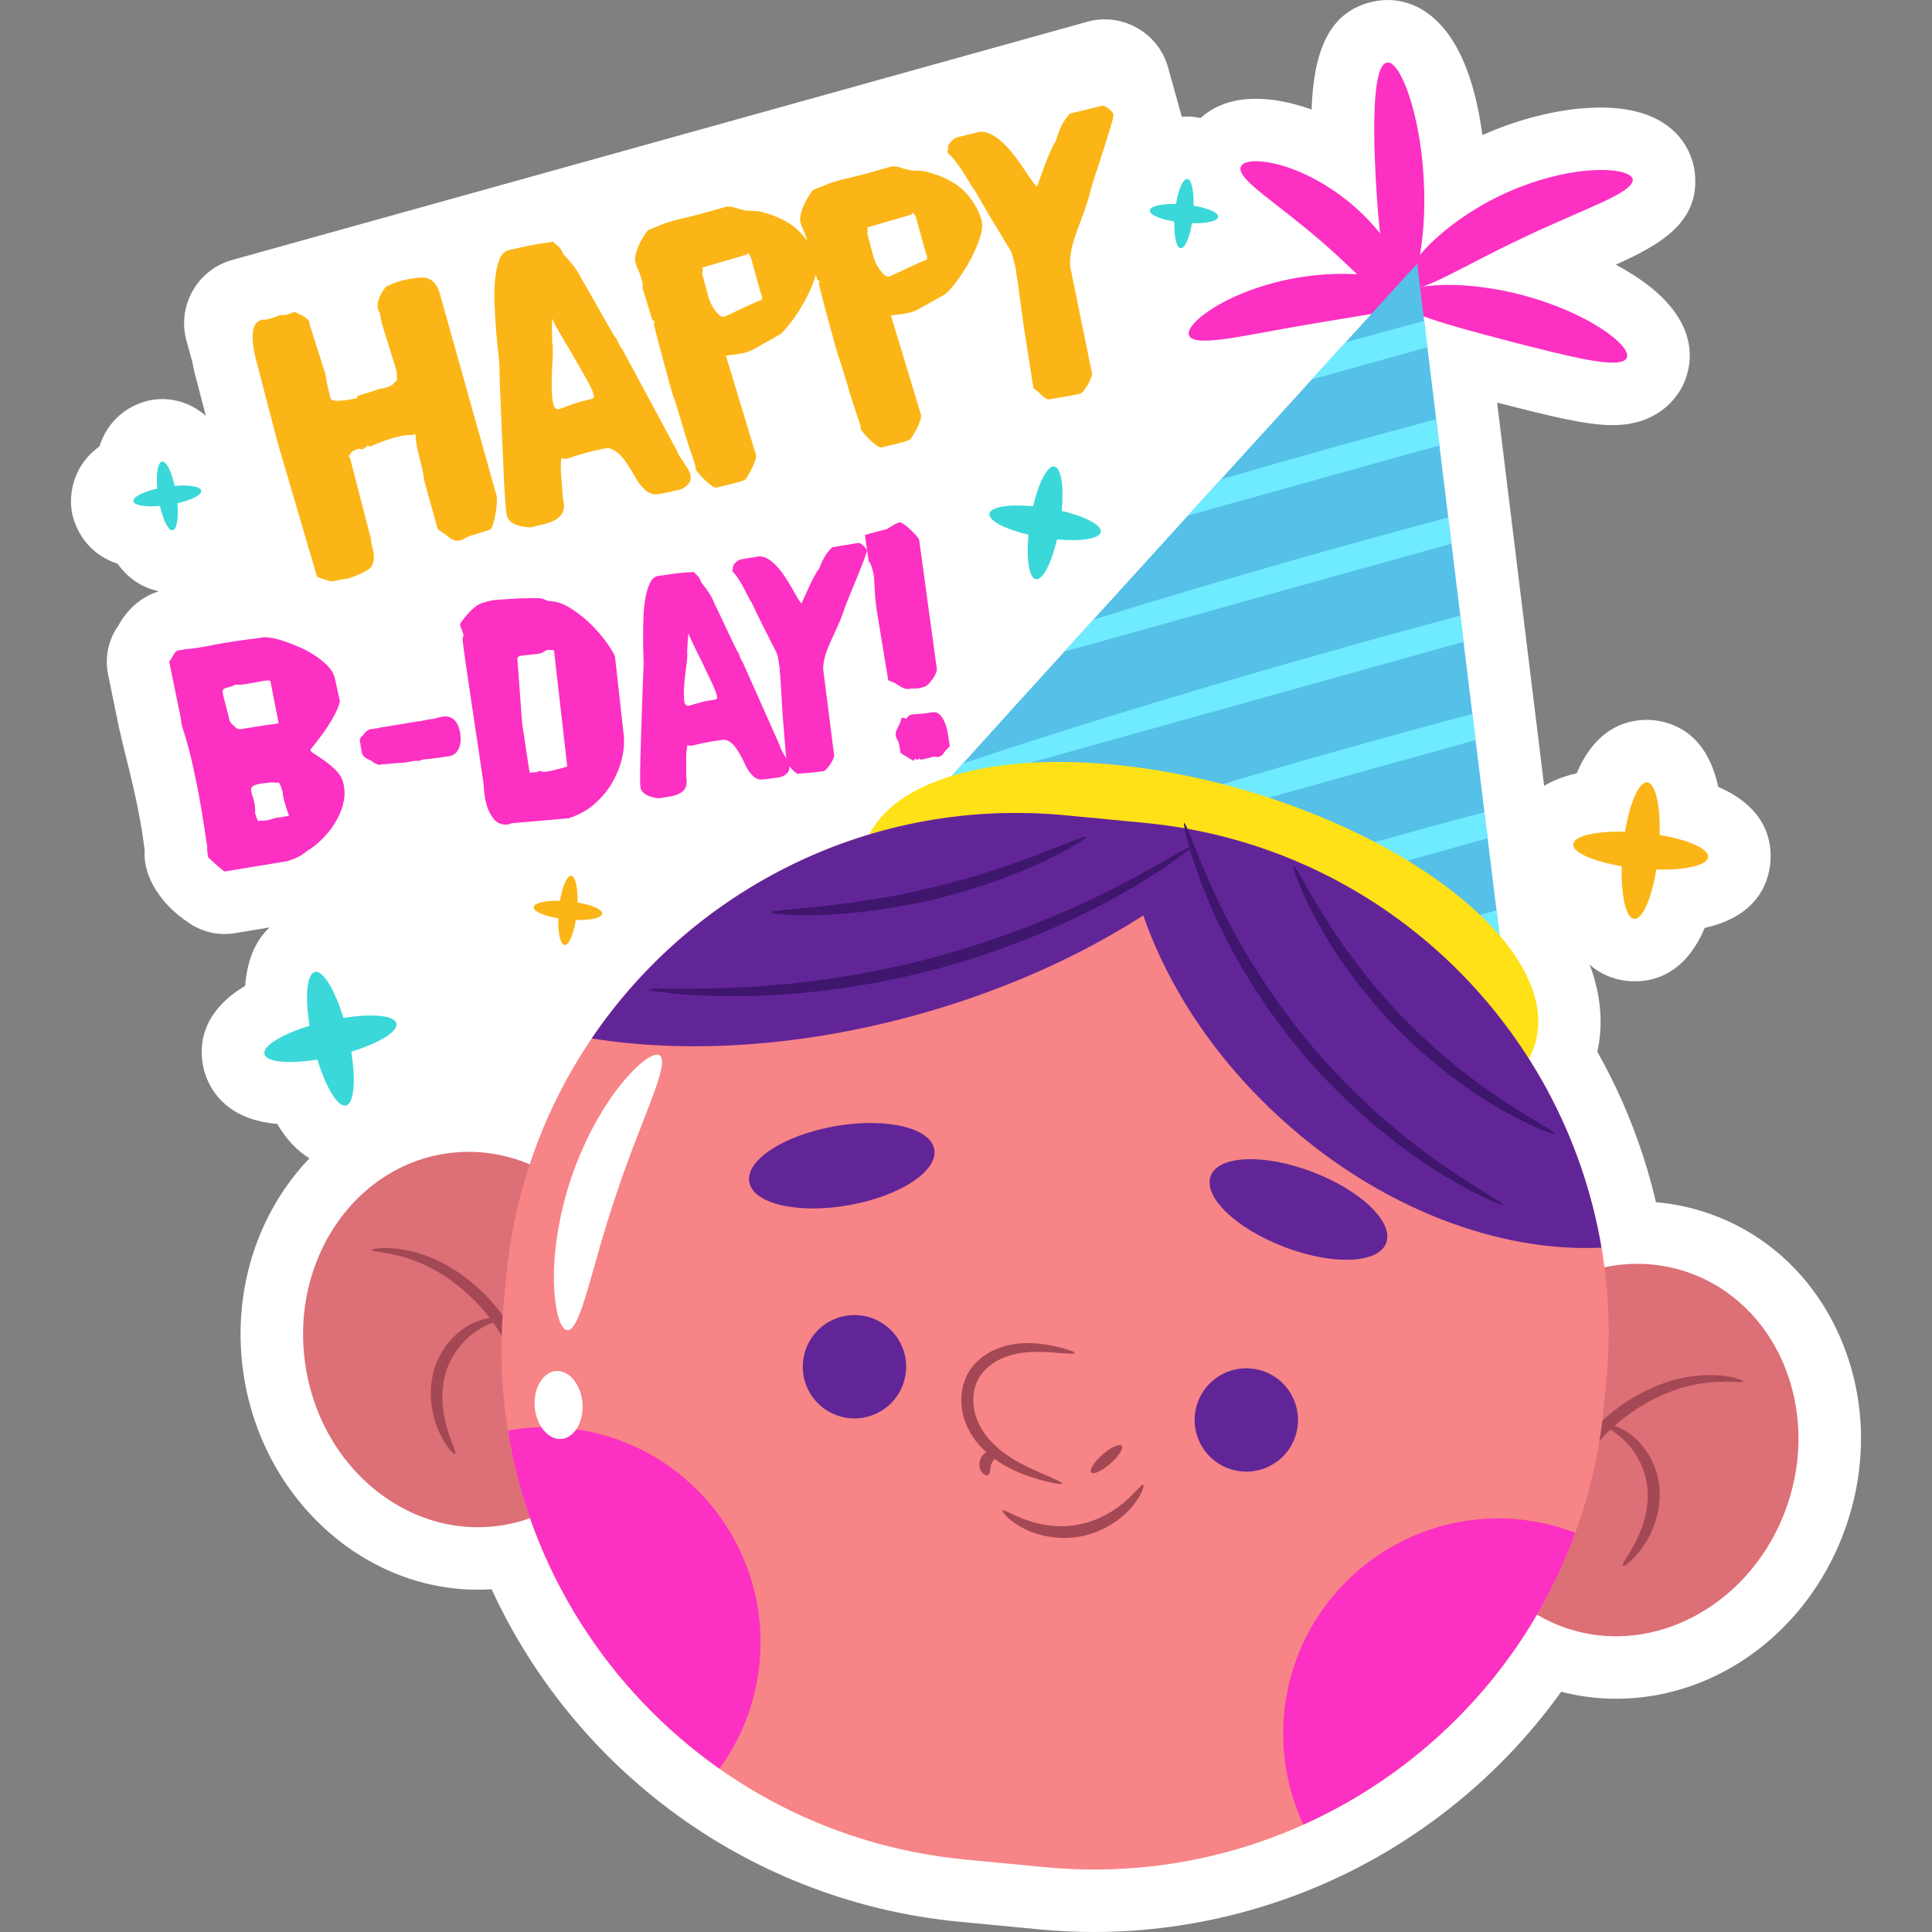 <?xml version="1.0" encoding="UTF-8"?>
<!-- Generator: Adobe Illustrator 25.2.1, SVG Export Plug-In . SVG Version: 6.00 Build 0)  -->
<svg xmlns="http://www.w3.org/2000/svg" xmlns:xlink="http://www.w3.org/1999/xlink" version="1.1" id="Capa_1" x="0px" y="0px" viewBox="0 0 512 512" style="enable-background:new 0 0 512 512;" xml:space="preserve" width="512" height="512">
<rect x="0" y="0" width="512" height="512" fill="#808080" stroke="none"/>
<g>
	<path style="fill:#FFFFFF;" d="M487.757,354.636c-6.89-16.002-19.424-27.79-35.294-33.19c-4.419-1.503-8.983-2.457-13.618-2.853   c-0.673-2.87-1.431-5.725-2.266-8.549c-1.862-6.267-4.109-12.356-6.742-18.317c-1.929-4.357-4.095-8.676-6.526-13.006   c1.648-7.433,0.919-15.265-2.037-23.083c3.382,3.001,7.21,4.06,10.201,4.346c0.531,0.051,1.183,0.081,1.716,0.081   c6.184,0,13.739-2.762,18.575-14.162c13.72-3.039,16.851-11.643,17.382-17.193c0.536-5.61-0.946-14.614-13.806-20.181   c-2.977-13.914-11.586-17.126-17.237-17.67c-0.522-0.051-1.169-0.081-1.694-0.081c-6.184,0-13.741,2.764-18.575,14.165   c-3.535,0.783-6.357,1.94-8.623,3.315l-12.464-101.572c14.442,3.705,23.654,5.976,30.606,5.976   c12.101,0,17.026-7.318,18.581-10.462c0.048-0.1,0.097-0.199,0.146-0.299c2.209-4.702,5.391-16.913-12.705-28.704   c-1.616-1.059-3.352-2.08-5.178-3.058c12.171-5.464,22.485-11.47,20.911-24.568c-0.016-0.132-0.032-0.267-0.051-0.399   c-0.598-4.112-4.419-17.947-28.062-16.573c-8.857,0.493-18.758,3.029-28.148,7.189C388.552,3.729,374.207,0,367.791,0   c-0.986,0-2.199,0.11-3.171,0.285c-13.073,2.36-16.528,14.477-17.034,28.733c-1.52-0.547-3.029-1.016-4.516-1.398   c-3.664-0.959-7.116-1.444-10.252-1.444c-7.014,0-11.64,2.364-14.652,5.1c-1.992-0.418-3.086-0.455-4.977-0.337l-3.634-13.045   c-2.584-9.274-12.196-14.698-21.47-12.114L61.543,68.89c-9.274,2.584-14.698,12.196-12.114,21.47l1.533,5.505   c0.355,2.102,0.891,4.076,1.432,6.075l2.153,8.262c-4.267-3.772-8.93-4.444-11.51-4.444c-0.852,0-1.8,0.073-2.64,0.205   c-2.158,0.334-10.756,2.29-14.062,12.351c-8.401,6.178-7.676,14.884-7.342,17.061c0.321,2.056,2.247,10.681,12.173,14.03   c3.425,4.738,7.591,6.588,10.886,7.284c-4.475,1.463-8.27,4.625-10.649,9.046c-2.686,3.748-3.686,8.444-2.762,12.963l2.902,14.172   c2.458,10.855,5.258,19.784,6.808,32.627c-0.496,7.174,4.802,14.533,11.533,18.958c2.824,2.01,6.184,3.072,9.606,3.072   c0.894,0,1.794-0.073,2.689-0.221l9.265-1.526c-3.199,2.978-5.874,7.76-6.476,15.475c-12.006,7.218-12.287,16.339-11.012,21.843   c0.975,4.174,4.793,13.51,19.513,14.757c2.45,4.14,5.308,7.154,8.536,9.101c-2.382,2.499-4.599,5.217-6.607,8.167   c-9.447,13.876-13.34,31.021-10.961,48.273c4.723,34.311,33.551,59.878,65.849,57.768c4.903,10.675,11.011,20.689,18.236,29.97   l0.199,0.256c7.698,9.838,16.473,18.614,26.335,26.33c22.878,17.877,50.267,28.79,79.2,31.56l21.03,2.015   c4.863,0.466,9.794,0.703,14.658,0.703c23.813,0,47.643-5.728,68.926-16.563c21.725-11.05,40.685-27.321,54.866-47.109   c4.739,1.237,9.614,1.862,14.539,1.862c0.003,0,0,0,0.005,0c27.152,0,51.701-18.519,61.074-46.077   C494.965,387.626,494.396,370.056,487.757,354.636z"/>
	<g>
		<g>
			<g>
				<g>
					<path style="fill:#FC30C3;" d="M371.065,78.921c3.455,0.247,7.249-13.925,6.232-31.621c-0.97-17.698-6.327-31.356-9.733-30.723       c-3.492,0.628-3.86,14.608-2.946,31.435C365.594,64.837,367.525,78.688,371.065,78.921z"/>
				</g>
			</g>
			<g>
				<g>
					<path style="fill:#FC30C3;" d="M432.677,47.547c-0.246-1.693-4.299-2.792-10.757-2.42c-6.432,0.358-15.225,2.382-24.121,6.601       c-8.888,4.235-16.01,9.776-20.348,14.537c-4.366,4.773-6.073,8.609-4.916,9.869c2.509,2.6,14.801-5.491,30.715-12.937       C419.073,55.558,433.108,51.134,432.677,47.547z"/>
				</g>
			</g>
			<g>
				<g>
					<path style="fill:#FC30C3;" d="M431.1,94.859c0.735-1.565-1.789-4.557-6.776-7.806c-4.97-3.247-12.444-6.652-21.148-8.923       c-8.707-2.26-16.893-2.93-22.815-2.518c-5.937,0.406-9.599,1.787-9.721,3.512c-0.178,3.571,13.245,7.049,29.337,11.296       C416.099,94.557,429.514,98.064,431.1,94.859z"/>
				</g>
			</g>
			<g>
				<g>
					<path style="fill:#FC30C3;" d="M373.234,82.747c1.515-0.781,1.422-4.632-0.854-10.054c-2.247-5.397-6.88-12.231-13.643-18.11       c-6.775-5.865-14.194-9.485-19.855-10.947c-5.69-1.488-9.515-1.035-10.074,0.575c-0.598,1.694,2.017,4.209,6.117,7.486       c4.123,3.277,9.687,7.466,15.491,12.48c5.784,5.038,10.716,9.954,14.543,13.573C368.783,81.345,371.641,83.578,373.234,82.747z       "/>
				</g>
			</g>
			<g>
				<g>
					<path style="fill:#FC30C3;" d="M375.778,78.483c0.154-1.712-3.226-3.677-9.065-4.886c-5.814-1.214-14.091-1.513-23.004,0.02       c-8.911,1.548-16.607,4.608-21.676,7.703c-5.094,3.098-7.619,6.083-6.899,7.645c1.586,3.228,14.746-0.156,30.738-2.834       C361.836,83.285,375.367,82.056,375.778,78.483z"/>
				</g>
			</g>
		</g>
		<g>
			<path style="fill:#55C0E8;" d="M249.629,208.572c2.226-2.866,125.926-138.682,125.926-138.682l22.656,184.632L249.629,208.572z"/>
		</g>
		<g>
			<g>
				<path style="fill:#6FEBFF;" d="M378.271,92.023l-0.856-6.973c-6.79,1.817-13.742,3.708-20.823,5.666      c-2.771,3.044-5.771,6.339-8.943,9.826c2.201-0.615,4.372-1.221,6.598-1.842C362.45,96.419,370.446,94.197,378.271,92.023z"/>
			</g>
			<g>
				<path style="fill:#6FEBFF;" d="M381.466,118.051l-0.855-6.966c-8.365,2.236-16.973,4.581-25.771,7.03      c-10.798,3.009-21.271,6.006-31.319,8.944c-2.879,3.164-5.787,6.362-8.703,9.569c13.319-3.719,27.33-7.631,41.919-11.704      C365.184,122.576,373.42,120.287,381.466,118.051z"/>
			</g>
			<g>
				<path style="fill:#6FEBFF;" d="M384.659,144.08l-0.854-6.959c-8.585,2.292-17.433,4.701-26.478,7.219      c-24.658,6.872-47.684,13.687-67.559,19.844c-2.648,2.915-5.234,5.762-7.735,8.517c22.861-6.383,48.987-13.678,77.191-21.552      C367.916,148.732,376.393,146.376,384.659,144.08z"/>
			</g>
			<g>
				<path style="fill:#6FEBFF;" d="M361.713,177.372c8.937-2.484,17.655-4.907,26.141-7.265l-0.853-6.952      c-8.805,2.348-17.892,4.821-27.184,7.408c-38.171,10.638-72.477,21.149-97.143,29.274c-2.611,0.859-5.088,1.684-7.476,2.486      c-3.286,3.646-5.286,5.886-5.563,6.241c4.381-1.175,9.207-2.49,14.483-3.943C291.258,197.044,324.719,187.702,361.713,177.372z"/>
			</g>
			<g>
				<path style="fill:#6FEBFF;" d="M391.048,196.136l-0.852-6.945c-9.023,2.403-18.352,4.941-27.891,7.597      c-28.678,7.993-55.173,15.913-77.039,22.804l10.271,3.176c20.766-5.798,43.894-12.256,68.665-19.172      C373.383,201.045,382.344,198.555,391.048,196.136z"/>
			</g>
			<g>
				<path style="fill:#6FEBFF;" d="M394.241,222.165l-0.851-6.937c-9.244,2.46-18.807,5.059-28.597,7.785      c-12.318,3.433-24.225,6.851-35.544,10.182l12.032,3.721c8.258-2.305,16.725-4.67,25.408-7.094      C376.121,227.2,385.315,224.645,394.241,222.165z"/>
			</g>
			<g>
				<path style="fill:#6FEBFF;" d="M374.586,247.215l12.479,3.859c3.488-0.969,6.961-1.934,10.37-2.882l-0.85-6.927      C389.431,243.167,382.087,245.151,374.586,247.215z"/>
			</g>
		</g>
		<g>
			<g>
				<path style="fill:#DD6F76;" d="M169.989,348.85c3.757,27.257-13.157,52.103-37.776,55.496      c-24.62,3.393-47.623-15.953-51.379-43.209c-3.756-27.257,13.157-52.103,37.777-55.496      C143.23,302.247,166.233,321.593,169.989,348.85z"/>
			</g>
			<g>
				<path style="fill:#DD6F76;" d="M388.482,369.786c-8.864,26.047,3.023,53.653,26.551,61.66      c23.528,8.006,49.786-6.62,58.649-32.667s-3.023-53.653-26.551-61.659C423.604,329.113,397.346,343.738,388.482,369.786z"/>
			</g>
		</g>
		<g>
			<g>
				<g>
					<g>
						<path style="fill:#A34854;" d="M462.04,366.101c0.135-0.265-4.592-2.34-12.596-1.493c-7.902,0.747-18.679,5.21-27.062,14.15        c-8.329,8.935-12.617,19.255-14.977,26.627c-2.346,7.456-2.984,12.242-2.606,12.337c0.469,0.126,1.882-4.461,4.718-11.574        c2.851-7.054,7.323-16.8,15.178-25.214c7.857-8.368,17.726-12.845,25.077-14.104        C457.191,365.465,461.948,366.67,462.04,366.101z"/>
					</g>
				</g>
				<g>
					<g>
						<path style="fill:#A34854;" d="M430.036,414.952c0.264,0.282,2.505-1.145,5.028-4.575c2.483-3.352,5.174-9.074,4.718-15.834        c-0.506-6.804-4.369-12.118-7.897-14.578c-3.585-2.56-6.43-2.614-6.475-2.265c-0.159,0.487,2.266,1.325,5.041,3.992        c2.762,2.583,5.738,7.328,6.165,13.079c0.399,5.792-1.602,10.988-3.453,14.413        C431.303,412.655,429.688,414.615,430.036,414.952z"/>
					</g>
				</g>
			</g>
			<g>
				<g>
					<g>
						<path style="fill:#A34854;" d="M98.47,331.264c-0.018,0.576,4.881,0.297,11.907,3.044c6.979,2.632,15.818,8.902,21.943,18.61        c6.115,9.753,8.655,20.17,10.114,27.637c1.433,7.523,1.95,12.294,2.434,12.26c0.389-0.021,0.671-4.841-0.216-12.607        c-0.918-7.686-3.168-18.633-9.648-28.987c-6.533-10.37-16.266-16.798-23.883-19.032        C103.423,329.838,98.388,330.978,98.47,331.264z"/>
					</g>
				</g>
				<g>
					<g>
						<path style="fill:#A34854;" d="M120.614,385.303c0.406-0.265-0.808-2.495-1.974-6.257c-1.167-3.714-2.144-9.196-0.653-14.807        c1.511-5.565,5.334-9.659,8.536-11.67c3.23-2.092,5.77-2.454,5.707-2.963c0.021-0.351-2.781-0.837-6.788,0.995        c-3.931,1.745-8.733,6.229-10.522,12.813c-1.731,6.55-0.176,12.679,1.625,16.442        C118.372,383.703,120.302,385.53,120.614,385.303z"/>
					</g>
				</g>
			</g>
		</g>
		<g>
			
				<ellipse transform="matrix(0.28 -0.96 0.96 0.28 -11.537 485.586)" style="fill:#FEE117;" cx="317.908" cy="250.483" rx="42.817" ry="92.62"/>
		</g>
		<g>
			<path style="fill:#F78486;" d="M276.864,494.819l-21.031-2.015c-74.706-7.158-129.464-73.523-122.305-148.228l0.594-6.199     c7.158-74.706,73.523-129.464,148.228-122.305l21.031,2.015c74.706,7.158,129.464,73.522,122.305,148.228l-0.594,6.199     C417.934,447.219,351.57,501.977,276.864,494.819z"/>
		</g>
		<g>
			<g>
				<path style="fill:#A34854;" d="M281.513,393.183c0.171-0.481-3.721-1.837-9.514-4.575c-2.852-1.418-6.154-3.321-9.001-6.239      c-2.844-2.864-5.103-6.903-5.061-11.431c0.005-2.229,0.581-4.357,1.67-6.079c1.085-1.736,2.656-3.095,4.358-4.082      c3.456-1.987,7.213-2.484,10.357-2.523c3.165-0.042,5.786,0.274,7.608,0.39c1.825,0.137,2.859,0.13,2.9-0.088      c0.04-0.213-0.909-0.616-2.683-1.129c-1.778-0.491-4.382-1.162-7.76-1.417c-3.334-0.25-7.645,0.005-11.837,2.206      c-2.07,1.099-4.102,2.726-5.561,4.964c-1.472,2.234-2.225,4.992-2.227,7.747c-0.054,5.594,2.863,10.449,6.182,13.525      c3.342,3.172,7.053,4.994,10.151,6.211C277.373,392.977,281.395,393.525,281.513,393.183z"/>
			</g>
		</g>
		<g>
			<g>
				<path style="fill:#A34854;" d="M297.241,383.152c-0.578-0.659-2.846,0.386-5.067,2.333c-2.22,1.948-3.551,4.061-2.973,4.72      c0.578,0.659,2.847-0.386,5.067-2.333C296.488,385.924,297.819,383.811,297.241,383.152z"/>
			</g>
		</g>
		<g>
			<g>
				<path style="fill:#A34854;" d="M262.023,390.785c0.49-0.68,0.278-2.047,0.74-2.905c0.307-0.924,1.447-1.708,1.605-2.532      c0.044-0.416-0.453-0.923-1.453-0.914c-0.956-0.005-2.387,0.647-3.067,2.188c-0.654,1.552-0.146,3.04,0.514,3.732      C261.041,391.089,261.751,391.103,262.023,390.785z"/>
			</g>
		</g>
		<g>
			<g>
				<path style="fill:#A34854;" d="M302.983,393.496c-0.424-0.243-1.791,1.766-4.601,4.241c-2.766,2.473-7.218,5.316-12.714,6.328      c-5.498,0.999-10.669-0.084-14.131-1.418c-3.504-1.32-5.494-2.715-5.805-2.337c-0.262,0.276,1.267,2.366,4.86,4.374      c3.521,2.001,9.326,3.652,15.646,2.504c6.318-1.164,11.162-4.763,13.747-7.881C302.636,396.158,303.326,393.661,302.983,393.496      z"/>
			</g>
		</g>
		<g>
			<g>
				<path style="fill:#622598;" d="M240.074,363.506c-0.721,7.528-7.408,13.046-14.936,12.325s-13.046-7.409-12.325-14.937      c0.721-7.528,7.409-13.046,14.937-12.324S240.795,355.978,240.074,363.506z"/>
			</g>
			<g>
				<path style="fill:#622598;" d="M343.92,377.609c-0.722,7.528-7.409,13.046-14.937,12.325      c-7.528-0.722-13.046-7.409-12.324-14.937c0.721-7.528,7.408-13.046,14.936-12.324      C339.123,363.395,344.641,370.082,343.92,377.609z"/>
			</g>
		</g>
		<g>
			<g>
				<path style="fill:#622598;" d="M247.593,304.597c1.021,5.778-9.125,12.401-22.663,14.793      c-13.537,2.392-25.339-0.353-26.36-6.131c-1.021-5.778,9.125-12.401,22.663-14.793      C234.771,296.074,246.572,298.819,247.593,304.597z"/>
			</g>
			<g>
				<path style="fill:#622598;" d="M320.858,311.617c-2.1,5.479,6.604,13.909,19.441,18.828c12.837,4.919,24.945,4.465,27.044-1.014      c2.1-5.479-6.604-13.909-19.441-18.828C335.065,305.685,322.957,306.138,320.858,311.617z"/>
			</g>
		</g>
		<g>
			<g>
				<path style="fill:#FC30C3;" d="M417.48,406.203c-4.687-1.787-9.661-3.037-14.897-3.538c-31.383-3.007-59.263,19.996-62.27,51.38      c-1.006,10.496,0.951,20.572,5.105,29.485C378.421,468.693,404.787,441.009,417.48,406.203z"/>
			</g>
			<g>
				<path style="fill:#FC30C3;" d="M149.902,378.453c-5.236-0.502-10.357-0.219-15.298,0.645      c5.852,36.584,26.482,68.771,56.067,89.604c5.771-7.962,9.605-17.483,10.611-27.979      C204.289,409.339,181.285,381.46,149.902,378.453z"/>
			</g>
		</g>
		<g>
			<path style="fill:#622598;" d="M424.399,330.637c-9.985-59.103-58.504-106.56-121.018-112.55l-21.031-2.015     c-51.242-4.91-98.554,19.316-125.533,59.124c25.237,4.051,55.421,2.298,86.437-6.328c22.534-6.266,42.828-15.411,59.73-26.27     c6.613,19.043,19.057,38.061,36.72,54.069C365.776,320.295,397.252,331.956,424.399,330.637z"/>
		</g>
		<g>
			<g>
				<path style="fill:#FCB517;" d="M452.671,227.135c0.21-2.197-5.256-4.581-12.849-5.851c0.212-7.817-1.084-13.734-3.287-13.945      c-2.203-0.211-4.599,5.352-5.876,13.067c-7.696-0.195-13.515,1.107-13.726,3.304c-0.21,2.197,5.255,4.581,12.848,5.85      c-0.212,7.818,1.085,13.734,3.287,13.945c2.203,0.211,4.599-5.351,5.876-13.067C446.641,230.634,452.46,229.332,452.671,227.135      z"/>
			</g>
			<g>
				<path style="fill:#3AD8D8;" d="M105.048,271.218c-0.5-2.151-6.44-2.671-14.042-1.459c-2.286-7.479-5.397-12.676-7.553-12.175      c-2.155,0.501-2.657,6.537-1.413,14.257c-7.359,2.264-12.461,5.349-11.961,7.499c0.5,2.15,6.439,2.67,14.042,1.459      c2.286,7.479,5.398,12.676,7.553,12.175c2.156-0.501,2.658-6.537,1.413-14.258C100.445,276.453,105.547,273.368,105.048,271.218      z"/>
			</g>
			<g>
				<path style="fill:#3AD8D8;" d="M291.711,140.966c0.297-1.814-4.112-4.098-10.351-5.575c0.611-6.484-0.138-11.472-1.957-11.769      c-1.819-0.298-4.118,4.191-5.607,10.531c-6.384-0.59-11.291,0.169-11.588,1.983c-0.297,1.814,4.112,4.098,10.35,5.575      c-0.61,6.484,0.138,11.472,1.957,11.769c1.819,0.298,4.119-4.191,5.608-10.531C286.507,143.538,291.414,142.779,291.711,140.966      z"/>
			</g>
			<g>
				<path style="fill:#FCB517;" d="M159.567,242.134c0.107-1.115-2.666-2.324-6.518-2.968c0.108-3.965-0.55-6.967-1.667-7.073      c-1.117-0.107-2.333,2.715-2.98,6.628c-3.904-0.099-6.855,0.562-6.962,1.676c-0.107,1.115,2.666,2.324,6.517,2.968      c-0.108,3.965,0.55,6.967,1.668,7.074c1.117,0.107,2.333-2.715,2.98-6.629C156.509,243.909,159.461,243.248,159.567,242.134z"/>
			</g>
			<g>
				<path style="fill:#3AD8D8;" d="M322.827,57.479c0.107-1.115-2.666-2.324-6.517-2.968c0.107-3.966-0.55-6.967-1.668-7.074      c-1.117-0.107-2.333,2.715-2.98,6.629c-3.904-0.099-6.855,0.561-6.962,1.676c-0.107,1.114,2.666,2.324,6.517,2.968      c-0.107,3.965,0.55,6.966,1.668,7.073c1.117,0.107,2.333-2.714,2.98-6.628C319.768,59.254,322.72,58.593,322.827,57.479z"/>
			</g>
			<g>
				<path style="fill:#3AD8D8;" d="M53.344,130.033c-0.171-1.106-3.156-1.594-7.048-1.269c-0.874-3.869-2.251-6.616-3.36-6.445      c-1.109,0.172-1.592,3.207-1.254,7.159c-3.808,0.867-6.506,2.235-6.334,3.341c0.172,1.106,3.156,1.594,7.048,1.269      c0.874,3.87,2.251,6.616,3.361,6.444c1.11-0.172,1.591-3.206,1.254-7.158C50.818,132.508,53.516,131.139,53.344,130.033z"/>
			</g>
		</g>
		<g>
			<path style="fill:#FCB517;" d="M73.536,117.154l-5.028-19.295c-0.05-0.207-0.246-0.935-0.584-2.174     c-0.34-1.239-0.617-2.608-0.832-4.101c-0.216-1.491-0.205-2.89,0.028-4.198c0.232-1.308,0.924-2.174,2.069-2.6     c0.277-0.066,0.603-0.094,0.976-0.072c0.373,0.019,1.41-0.249,3.111-0.81c0.227-0.277,0.763-0.409,1.615-0.393     c0.846,0.014,1.9-0.277,3.15-0.879c0.26,0.16,0.614,0.329,1.062,0.514c0.451,0.185,0.913,0.423,1.388,0.714     c0.473,0.288,0.863,0.597,1.164,0.929c0.299,0.332,0.426,0.686,0.371,1.067l4.281,13.518c0.017,0.362,0.086,0.882,0.21,1.549     c0.127,0.669,0.265,1.311,0.418,1.941c0.152,0.619,0.293,1.195,0.418,1.715c0.127,0.52,0.207,0.852,0.243,0.99     c0.083,0.348,0.462,0.55,1.137,0.608c0.678,0.053,1.408,0.041,2.199-0.039c0.788-0.083,1.535-0.188,2.237-0.326     c0.702-0.133,1.123-0.216,1.264-0.249c0.207-0.053,0.29-0.163,0.249-0.337c-0.044-0.174,0.006-0.279,0.144-0.312l5.835-1.861     c0.066-0.017,0.282-0.047,0.636-0.102c0.357-0.044,0.755-0.141,1.2-0.29c0.442-0.138,0.871-0.337,1.291-0.586     c0.415-0.252,0.719-0.581,0.915-0.996c0.277,0.227,0.431-0.033,0.47-0.777c0.041-0.744,0-1.361-0.116-1.847     c0.152,0.329,0.047-0.102-0.318-1.303c-0.365-1.195-0.802-2.616-1.314-4.259c-0.506-1.64-1.001-3.208-1.477-4.712     c-0.476-1.502-0.738-2.359-0.788-2.569c-0.202-0.832-0.326-1.48-0.365-1.952c-0.041-0.467-0.241-0.987-0.603-1.56     c-0.252-1.043-0.119-2.16,0.401-3.352c0.517-1.189,1.101-2.127,1.745-2.796c0.661-0.31,1.391-0.633,2.19-0.973     c1.546-0.6,3.568-1.054,6.065-1.369c1.145-0.127,2.06-0.075,2.741,0.163c0.683,0.238,1.256,0.614,1.712,1.128     c0.456,0.514,0.816,1.087,1.079,1.72c0.265,0.636,0.476,1.267,0.625,1.889l14.901,53.078c0.05,0.205,0.055,0.758,0.014,1.648     c-0.039,0.893-0.152,1.858-0.343,2.895c-0.188,1.04-0.415,1.997-0.68,2.871c-0.268,0.877-0.608,1.361-1.023,1.46l-5.025,1.557     c-0.348,0.086-0.73,0.252-1.15,0.498c-0.418,0.249-0.758,0.442-1.018,0.578c-1.231,0.376-2.306,0.194-3.219-0.542     c-0.913-0.727-1.983-1.499-3.208-2.306l-3.559-12.813c-0.246-1.925-0.678-3.988-1.286-6.195     c-0.611-2.201-0.971-4.287-1.079-6.245c-0.315,0.227-0.714,0.324-1.2,0.29c-0.484-0.028-1.15,0.025-2.002,0.158     c-0.849,0.133-1.977,0.407-3.385,0.824c-1.405,0.418-3.202,1.109-5.393,2.085c-0.431-0.265-0.78-0.254-1.04,0.03     c-0.263,0.285-0.559,0.503-0.888,0.655c-0.279,0.066-0.523,0.055-0.727-0.041c-0.207-0.097-0.476-0.066-0.808,0.086     c-0.207,0.05-0.459,0.147-0.755,0.296c-0.296,0.144-0.561,0.337-0.796,0.578c-0.238,0.241-0.418,0.487-0.539,0.738     c-0.124,0.252-0.044,0.489,0.232,0.716l5.531,21.377c0.011,0.658,0.133,1.386,0.362,2.174c0.23,0.791,0.368,1.585,0.415,2.384     c0.047,0.796-0.066,1.538-0.34,2.229c-0.271,0.691-0.835,1.256-1.687,1.681c-1.233,0.666-2.24,1.148-3.012,1.446     c-0.774,0.301-1.405,0.509-1.889,0.628c-0.487,0.119-0.86,0.171-1.117,0.16c-0.263-0.008-0.426-0.006-0.495,0.011     c-1.493,0.509-2.58,0.664-3.252,0.459c-0.678-0.202-1.532-0.47-2.569-0.808c-0.467-0.105-0.761-0.404-0.879-0.891L73.536,117.154     z"/>
			<path style="fill:#FCB517;" d="M134.295,136.568c-0.1-0.418-0.221-1.507-0.357-3.28c-0.136-1.767-0.265-3.886-0.387-6.358     c-0.124-2.467-0.246-5.16-0.365-8.073c-0.119-2.912-0.241-5.752-0.362-8.518c-0.122-2.763-0.227-5.31-0.315-7.644     c-0.091-2.331-0.149-4.157-0.171-5.473c0.006-0.885-0.1-2.221-0.315-4.004c-0.213-1.787-0.404-3.783-0.572-5.985     c-0.169-2.201-0.301-4.486-0.398-6.853c-0.097-2.362-0.041-4.549,0.169-6.549c0.216-1.999,0.595-3.692,1.139-5.077     c0.548-1.383,1.372-2.207,2.483-2.478c0.973-0.238,2.58-0.589,4.818-1.062s4.571-0.855,7.002-1.15l0.177,0.285     c0.553,0.456,0.971,0.816,1.256,1.073c0.282,0.263,0.492,0.525,0.631,0.785c0.138,0.263,0.249,0.492,0.337,0.691     c0.083,0.199,0.227,0.423,0.434,0.666c1.983,2.093,3.349,3.872,4.112,5.34c0.763,1.471,1.374,2.555,1.839,3.249     c1.939,3.429,3.418,6.045,4.45,7.854c1.026,1.809,1.789,3.131,2.287,3.966c0.531,0.973,0.874,1.48,1.032,1.513     c0.274,0.523,0.531,1.051,0.769,1.579c0.238,0.531,0.523,1.012,0.852,1.446c-0.036-0.138-0.017-0.124,0.061,0.041     s0.108,0.21,0.089,0.141l14.494,26.922c-0.036,0.158,0.122,0.503,0.473,1.04c0.354,0.542,0.73,1.112,1.134,1.715     c0.404,0.6,0.791,1.203,1.159,1.811c0.371,0.611,0.589,1.054,0.655,1.33c0.238,0.973,0.171,1.762-0.196,2.367     c-0.368,0.603-0.863,1.073-1.48,1.405c-0.617,0.335-1.258,0.567-1.928,0.689c-0.669,0.127-1.175,0.232-1.524,0.318     c-1.112,0.271-2.284,0.501-3.526,0.691c-1.239,0.191-2.445-0.304-3.615-1.491c-0.863-0.821-1.59-1.767-2.182-2.837     c-0.589-1.067-1.211-2.113-1.864-3.131c-0.65-1.015-1.355-1.947-2.113-2.796c-0.758-0.843-1.742-1.488-2.951-1.928     c-0.141,0.033-0.288,0.033-0.442-0.003c-0.158-0.033-0.586,0.014-1.289,0.147c-0.702,0.136-1.8,0.384-3.294,0.749     c-1.491,0.362-3.603,0.985-6.33,1.867c-0.205,0.053-0.465,0.061-0.763,0.022c-0.304-0.036-0.509-0.116-0.611-0.238     c-0.218,1.524-0.241,3.167-0.069,4.925c0.169,1.762,0.301,3.44,0.395,5.033l-0.053,0.238l0.127,0.514     c0.489,2.019,0.288,3.537-0.603,4.563c-0.89,1.023-2.309,1.773-4.251,2.246l-3.438,0.835c-0.277,0.069-0.736,0.069-1.377,0.008     c-0.642-0.066-1.316-0.196-2.024-0.393c-0.708-0.194-1.374-0.509-1.997-0.946C134.884,137.934,134.483,137.331,134.295,136.568z      M148.07,108.399c-0.124,0.102,0.069,0.055,0.572-0.141c0.503-0.194,1.095-0.415,1.773-0.653c0.678-0.235,1.336-0.473,1.98-0.702     c0.642-0.23,1.07-0.371,1.278-0.42l3.02-0.736c0.418-0.102,0.658-0.304,0.73-0.617l-0.227-0.94     c-0.152-0.622-0.752-1.875-1.795-3.753c-1.048-1.881-2.201-3.897-3.462-6.054c-1.258-2.157-2.45-4.184-3.573-6.081     c-1.123-1.892-1.814-3.216-2.069-3.96c-0.028,1.695-0.028,2.981,0.003,3.855c0.028,0.877,0.041,1.538,0.039,1.977     c-0.003,0.442,0.008,0.716,0.036,0.821c0.022,0.102,0.055,0.227,0.089,0.362c0.077,1.233,0.05,2.857-0.083,4.876     c-0.136,2.016-0.196,3.96-0.18,5.832c0.014,1.875,0.136,3.443,0.371,4.707C146.806,108.042,147.307,108.584,148.07,108.399z"/>
			<path style="fill:#FCB517;" d="M184.439,124.588c-0.03-0.725-0.263-1.681-0.697-2.862c-0.434-1.184-1.117-3.238-2.052-6.175     c-0.343-1.092-0.523-1.692-0.548-1.798c-0.028-0.105-0.069-0.277-0.127-0.52c-0.061-0.243-0.238-0.824-0.536-1.748     c-0.299-0.918-0.852-2.746-1.668-5.492c-0.257-0.454-0.606-1.507-1.045-3.167c-0.44-1.657-0.946-3.504-1.513-5.534     c-0.567-2.027-1.123-4.085-1.662-6.159c-0.545-2.074-0.973-3.769-1.294-5.089c-0.053-0.21-0.017-0.437,0.108-0.689     c0.122-0.249-0.041-0.395-0.492-0.434l-2.649-8.62c0.111-0.467,0.086-1.015-0.066-1.64c-0.152-0.622-0.34-1.242-0.559-1.847     c-0.224-0.608-0.448-1.162-0.68-1.657c-0.232-0.498-0.382-0.879-0.448-1.162c-0.254-0.744-0.277-1.585-0.061-2.519     c0.216-0.935,0.525-1.839,0.94-2.713c0.409-0.871,0.846-1.657,1.3-2.353c0.456-0.7,0.832-1.195,1.128-1.488l3.023-1.178     c1.043-0.548,3.009-1.156,5.899-1.822c2.89-0.664,6.604-1.659,11.134-2.984c0.885-0.285,1.809-0.277,2.768,0.044     c0.96,0.318,1.905,0.584,2.84,0.796c0.382,0.055,1.073,0.088,2.069,0.105c0.996,0.014,1.811,0.13,2.453,0.34     c4.082,1.065,7.248,2.669,9.5,4.806c2.246,2.138,3.847,4.704,4.801,7.71c0.42,1.441,0.241,3.269-0.545,5.481     c-0.785,2.215-1.787,4.372-3.003,6.469c-1.22,2.099-2.464,3.927-3.742,5.487c-1.272,1.563-2.146,2.434-2.613,2.622l-6.601,3.703     c-0.973,0.534-1.919,0.888-2.826,1.076c-0.913,0.183-1.687,0.318-2.331,0.398c-0.642,0.083-1.181,0.141-1.612,0.174     c-0.431,0.03-0.669,0.127-0.702,0.282c0.241,0.379,0.379,0.733,0.42,1.054c0.041,0.321,0.141,0.647,0.293,0.976l7.284,24.041     c0.083,0.348,0.033,0.819-0.155,1.419c-0.183,0.595-0.42,1.203-0.711,1.825c-0.29,0.622-0.619,1.239-0.987,1.839     c-0.368,0.606-0.658,1.079-0.868,1.427c-0.382,0.238-0.902,0.456-1.549,0.653c-0.653,0.194-1.361,0.384-2.124,0.57     c-0.766,0.188-1.51,0.368-2.24,0.548c-0.727,0.177-1.3,0.315-1.717,0.418c-0.348,0.083-0.81-0.08-1.386-0.492     c-0.581-0.409-1.156-0.893-1.734-1.452c-0.578-0.559-1.098-1.112-1.562-1.662C184.826,125.047,184.541,124.712,184.439,124.588z      M191.405,83.844c-0.019,0.227,0.252,0.216,0.819-0.033c0.564-0.246,1.325-0.6,2.282-1.054c0.954-0.451,2.074-0.982,3.363-1.59     c1.286-0.606,2.633-1.189,4.04-1.753c0.072-0.606,0.053-0.985-0.058-1.145c-0.111-0.155-0.232-0.512-0.371-1.067l-2.594-9.295     c-0.307-0.368-0.506-0.653-0.592-0.849c-0.086-0.202-0.216-0.061-0.393,0.423l-11.745,3.41c0.086,0.348,0.08,0.719-0.006,1.106     c-0.091,0.39-0.058,0.749,0.097,1.079c0.691,2.553,1.128,4.193,1.305,4.923c0.18,0.727,0.335,1.225,0.473,1.485     c0.086,0.348,0.257,0.766,0.525,1.25c0.263,0.487,0.567,0.965,0.899,1.438c0.337,0.467,0.669,0.866,1.007,1.186     C190.794,83.681,191.11,83.844,191.405,83.844z"/>
			<path style="fill:#FCB517;" d="M228.178,113.946c-0.028-0.725-0.26-1.681-0.697-2.862c-0.434-1.184-1.117-3.241-2.052-6.175     c-0.34-1.092-0.523-1.692-0.548-1.798c-0.025-0.105-0.066-0.277-0.127-0.52c-0.058-0.243-0.238-0.824-0.534-1.748     c-0.296-0.918-0.855-2.746-1.668-5.492c-0.26-0.454-0.606-1.507-1.045-3.167c-0.442-1.657-0.946-3.504-1.513-5.534     c-0.567-2.027-1.126-4.085-1.662-6.159c-0.545-2.074-0.973-3.769-1.294-5.089c-0.053-0.21-0.017-0.437,0.108-0.689     c0.122-0.252-0.041-0.395-0.492-0.434l-2.649-8.62c0.108-0.467,0.086-1.015-0.066-1.64c-0.152-0.622-0.34-1.242-0.561-1.847     c-0.221-0.611-0.448-1.162-0.68-1.657c-0.227-0.498-0.376-0.879-0.445-1.162c-0.257-0.744-0.277-1.585-0.061-2.519     c0.213-0.935,0.525-1.839,0.94-2.713c0.409-0.871,0.843-1.657,1.3-2.353c0.454-0.7,0.83-1.197,1.128-1.488l3.023-1.178     c1.043-0.548,3.009-1.156,5.899-1.822c2.89-0.664,6.601-1.659,11.131-2.984c0.885-0.285,1.809-0.277,2.771,0.044     c0.96,0.318,1.905,0.581,2.843,0.796c0.379,0.055,1.067,0.088,2.063,0.105c0.996,0.014,1.814,0.13,2.456,0.34     c4.082,1.065,7.251,2.669,9.497,4.806c2.248,2.138,3.85,4.704,4.801,7.71c0.42,1.441,0.243,3.269-0.542,5.481     c-0.785,2.215-1.787,4.372-3.006,6.469c-1.217,2.099-2.464,3.927-3.739,5.487c-1.275,1.563-2.146,2.434-2.616,2.622l-6.599,3.703     c-0.973,0.534-1.919,0.888-2.829,1.076c-0.913,0.183-1.687,0.318-2.329,0.398c-0.642,0.083-1.178,0.141-1.615,0.171     c-0.431,0.033-0.669,0.13-0.702,0.282c0.241,0.382,0.382,0.736,0.423,1.056c0.039,0.321,0.138,0.644,0.293,0.976l7.282,24.041     c0.086,0.348,0.033,0.819-0.152,1.416c-0.185,0.597-0.423,1.206-0.711,1.825c-0.29,0.625-0.619,1.242-0.99,1.842     c-0.365,0.603-0.655,1.079-0.863,1.427c-0.387,0.238-0.902,0.454-1.551,0.653c-0.653,0.194-1.361,0.384-2.124,0.57     c-0.766,0.188-1.51,0.368-2.24,0.545c-0.73,0.18-1.303,0.318-1.717,0.418c-0.348,0.086-0.81-0.077-1.388-0.489     c-0.578-0.409-1.156-0.893-1.731-1.455c-0.578-0.556-1.101-1.109-1.563-1.659C228.566,114.405,228.284,114.071,228.178,113.946z      M235.145,73.202c-0.019,0.224,0.254,0.213,0.821-0.033c0.561-0.246,1.322-0.6,2.279-1.054c0.957-0.451,2.08-0.982,3.363-1.59     c1.289-0.606,2.633-1.192,4.043-1.753c0.072-0.606,0.05-0.985-0.058-1.145c-0.113-0.155-0.235-0.512-0.371-1.067l-2.591-9.298     c-0.312-0.365-0.509-0.653-0.595-0.846c-0.086-0.202-0.218-0.061-0.393,0.423l-11.745,3.41c0.086,0.348,0.08,0.719-0.006,1.106     c-0.091,0.387-0.061,0.749,0.094,1.079c0.694,2.553,1.131,4.193,1.308,4.923c0.177,0.727,0.335,1.225,0.473,1.485     c0.083,0.348,0.257,0.766,0.525,1.25c0.263,0.487,0.564,0.965,0.902,1.435c0.332,0.47,0.666,0.866,1.004,1.189     C234.534,73.039,234.849,73.202,235.145,73.202z"/>
			<path style="fill:#FCB517;" d="M271.376,87.002l-1.839-13.451l-0.177-0.73c-0.053-0.207-0.069-0.426-0.047-0.647     c0.017-0.227-0.091-0.827-0.329-1.8c-0.218-0.902-0.379-1.56-0.481-1.98c-0.102-0.415-0.218-0.827-0.357-1.236     c-0.135-0.407-0.379-0.879-0.73-1.421c-0.354-0.537-0.871-1.388-1.557-2.544c-0.686-1.156-1.643-2.741-2.868-4.759     c-1.228-2.019-2.799-4.71-4.718-8.061c-0.293-0.299-0.697-0.882-1.2-1.751c-0.506-0.868-1.087-1.811-1.737-2.835     c-0.653-1.015-1.333-1.991-2.035-2.923c-0.705-0.932-1.377-1.651-2.013-2.154c-0.207-0.539-0.23-0.866-0.072-0.976     c0.155-0.113,0.149-0.221-0.025-0.329c0.003-0.586,0.174-1.09,0.517-1.502c0.34-0.412,0.631-0.725,0.877-0.932     c0.194-0.119,0.384-0.238,0.575-0.357c0.191-0.122,0.39-0.207,0.6-0.257c0.066-0.017,0.326-0.08,0.78-0.191     c0.451-0.111,0.971-0.235,1.56-0.379c0.592-0.144,1.164-0.285,1.72-0.42c0.553-0.133,0.971-0.235,1.25-0.304     c1.04-0.252,2.096-0.144,3.169,0.332c1.07,0.476,2.124,1.175,3.158,2.099c1.034,0.929,2.002,1.958,2.904,3.1     c0.904,1.142,1.723,2.248,2.464,3.319c0.738,1.07,1.369,2.002,1.892,2.79c0.523,0.796,0.888,1.314,1.095,1.554     c0.224,0.315,0.382,0.514,0.478,0.603c0.094,0.088,0.288,0.279,0.581,0.575c0.492-1.297,1.09-2.929,1.784-4.903     c0.697-1.972,1.61-4.123,2.732-6.455c0.243-0.207,0.434-0.55,0.578-1.023c0.141-0.476,0.332-1.056,0.57-1.737     c0.241-0.683,0.581-1.466,1.029-2.348c0.448-0.879,1.134-1.839,2.06-2.873l1.148-0.277c0.138-0.033,0.501-0.122,1.092-0.265     c0.589-0.144,1.264-0.31,2.03-0.495c0.763-0.185,1.527-0.371,2.293-0.559c0.763-0.185,1.421-0.346,1.977-0.481     c0.138-0.033,0.371,0.019,0.7,0.16s0.653,0.337,0.973,0.595c0.318,0.249,0.6,0.512,0.852,0.78     c0.249,0.271,0.401,0.514,0.451,0.719c0.069,0.282-0.16,1.311-0.683,3.089c-0.523,1.781-1.153,3.808-1.883,6.084     c-0.733,2.273-1.48,4.571-2.24,6.889c-0.76,2.318-1.303,4.179-1.623,5.581c-0.387,1.416-0.885,2.934-1.482,4.552     s-1.2,3.233-1.798,4.851c-0.6,1.615-1.076,3.219-1.421,4.812c-0.348,1.593-0.459,3.111-0.329,4.547l5.799,28.374     c-0.019,0.224-0.124,0.619-0.318,1.181c-0.196,0.561-0.462,1.123-0.805,1.687c-0.343,0.561-0.691,1.084-1.051,1.576     c-0.357,0.492-0.744,0.788-1.162,0.888c-0.069,0.019-0.523,0.111-1.366,0.282c-0.841,0.166-1.756,0.335-2.746,0.501     c-0.987,0.166-1.925,0.321-2.813,0.465c-0.882,0.141-1.361,0.218-1.43,0.235c-0.827-0.384-1.598-0.973-2.304-1.756     c-0.481-0.467-0.863-0.761-1.15-0.879c-0.288-0.113-0.434-0.351-0.448-0.714L271.376,87.002z"/>
		</g>
		<g>
			<path style="fill:#FC30C3;" d="M55.027,226.356c-0.047-0.481-0.083-0.78-0.102-0.893c-0.047-0.282-0.047-0.545,0.003-0.785     c0.047-0.238,0.019-0.49-0.086-0.763c-0.971-6.615-1.858-11.908-2.658-15.891c-0.802-3.977-1.507-7.116-2.116-9.419     c-0.614-2.304-1.112-3.999-1.493-5.094c-0.382-1.092-0.592-2.102-0.628-3.023l-3.097-15.119c0.376-0.525,0.752-1.137,1.131-1.839     c0.373-0.697,0.846-1.095,1.408-1.189l2.03-0.332c1.156-0.017,3.426-0.36,6.82-1.037c3.391-0.672,7.644-1.316,12.752-1.928     c0.489-0.194,1.28-0.224,2.373-0.083c1.095,0.133,2.315,0.429,3.662,0.871c1.347,0.445,2.768,0.993,4.264,1.643     c1.496,0.65,2.895,1.405,4.193,2.259c1.3,0.86,2.423,1.773,3.363,2.749c0.943,0.971,1.557,1.986,1.847,3.037l1.394,6.372     c-0.31,1.267-0.893,2.652-1.745,4.151c-0.855,1.499-1.74,2.89-2.655,4.17c-0.918,1.28-2.074,2.788-3.468,4.524     c0.047,0.282,0.473,0.672,1.28,1.175c0.805,0.506,1.704,1.112,2.685,1.817c0.987,0.708,1.947,1.532,2.884,2.478     c0.938,0.943,1.56,1.999,1.869,3.167c0.437,1.604,0.489,3.247,0.158,4.923s-0.932,3.31-1.798,4.9     c-0.868,1.587-1.941,3.067-3.219,4.436c-1.283,1.369-2.652,2.55-4.107,3.543c0.064,0.044,0.039,0.064-0.077,0.058     c-0.119-0.011-0.202,0.017-0.246,0.08c-1.225,1.012-2.392,1.742-3.504,2.185c-1.115,0.442-1.784,0.686-2.011,0.722l-16.654,2.743     c-0.196-0.138-0.531-0.404-1.001-0.791c-0.467-0.384-0.943-0.799-1.419-1.244c-0.478-0.437-1.092-1.004-1.842-1.69     C55.143,227.133,55.079,226.84,55.027,226.356z M62.17,192.487c0.299,0.412,0.631,0.647,0.985,0.702     c0.36,0.061,0.719,0.055,1.087-0.006c0.365-0.058,0.686-0.124,0.962-0.199c0.279-0.072,0.478-0.091,0.6-0.058     c1.576-0.26,2.832-0.467,3.761-0.619c0.932-0.152,1.665-0.257,2.207-0.318c0.539-0.058,0.949-0.113,1.233-0.16     c0.279-0.047,0.556-0.119,0.83-0.224l-2.19-11.187c-0.423-0.105-1.043-0.091-1.861,0.044c-0.816,0.136-1.687,0.293-2.611,0.473     c-0.926,0.185-1.814,0.332-2.663,0.44c-0.852,0.111-1.515,0.122-1.994,0.028c-0.697,0.346-1.294,0.572-1.798,0.683     c-0.503,0.116-0.904,0.235-1.197,0.371c-0.299,0.138-0.465,0.357-0.501,0.65c-0.039,0.296,0.025,0.78,0.194,1.441l1.692,6.585     c0.083,0.16,0.252,0.393,0.506,0.697C61.664,192.136,61.919,192.354,62.17,192.487z M68.393,217.598     c0.451-0.075,0.918-0.122,1.408-0.144c0.487-0.022,0.874-0.058,1.156-0.105s0.683-0.152,1.206-0.326     c0.52-0.171,0.838-0.268,0.951-0.288l1.621-0.183c0.169-0.028,0.404-0.08,0.711-0.158c0.304-0.077,0.686-0.127,1.148-0.149     c-0.55-1.585-0.935-2.766-1.148-3.543c-0.216-0.774-0.357-1.358-0.42-1.756c-0.066-0.393-0.094-0.661-0.088-0.808     c0.006-0.147-0.044-0.357-0.149-0.625c-0.362-1.159-0.614-1.811-0.755-1.961c-0.141-0.152-0.437-0.191-0.888-0.116     c-0.534-0.086-0.987-0.113-1.358-0.08c-0.373,0.033-0.7,0.069-0.979,0.116c-0.227,0.039-0.426,0.058-0.6,0.058     s-0.401,0.022-0.683,0.069c-1.352,0.221-2.21,0.478-2.566,0.769c-0.357,0.29-0.489,0.702-0.401,1.242     c0.088,0.534,0.296,1.267,0.622,2.199c0.326,0.929,0.467,2.149,0.429,3.662c0.271,0.938,0.465,1.502,0.581,1.684     C68.304,217.341,68.373,217.487,68.393,217.598z"/>
			<path style="fill:#FC30C3;" d="M100.323,202.7c-0.318-0.18-0.647-0.329-0.985-0.448c-0.337-0.116-0.553-0.282-0.647-0.498     c-0.506-0.265-0.993-0.503-1.463-0.716c-0.47-0.21-0.866-0.578-1.181-1.106c-0.105-0.274-0.174-0.523-0.213-0.749l-0.221-1.352     l-0.293-1.775c0.097-0.13,0.152-0.227,0.169-0.285c0.022-0.061,0.05-0.155,0.086-0.277c0.18-0.321,0.29-0.451,0.326-0.401     c0.039,0.053,0.196-0.119,0.478-0.512c0.05-0.066,0.155-0.202,0.326-0.404c0.169-0.202,0.542-0.492,1.114-0.877l0.761-0.124     c0.29,0.008,0.489-0.011,0.6-0.058c0.108-0.041,0.301-0.091,0.584-0.138c0.113-0.019,0.202-0.006,0.268,0.041     c0.064,0.05,0.23-0.006,0.492-0.166l8.626-1.421l1.858-0.307c0.064,0.047,0.545-0.033,1.438-0.235     c0.89-0.205,1.651-0.329,2.282-0.376c0.169-0.028,0.559-0.122,1.17-0.282c0.611-0.158,1.029-0.257,1.256-0.293     c0.899-0.149,1.634-0.094,2.196,0.16c0.561,0.254,1.026,0.611,1.394,1.073c0.365,0.459,0.639,0.979,0.819,1.557     c0.183,0.578,0.313,1.092,0.387,1.543c0.064,0.395,0.105,0.91,0.122,1.543c0.019,0.633-0.066,1.269-0.249,1.908     c-0.185,0.639-0.495,1.209-0.935,1.717c-0.437,0.506-1.079,0.827-1.925,0.968c-0.393,0.064-0.622,0.089-0.683,0.072     c-0.061-0.022-0.227,0.022-0.501,0.122c-1.811,0.243-2.973,0.39-3.485,0.448c-0.514,0.055-0.882,0.1-1.106,0.136     c-0.473-0.036-1.007,0.053-1.607,0.265c-0.603,0.218-1.032,0.257-1.283,0.124l-1.438,0.238l-0.337,0.055l-1.015,0.166     c-0.113,0.019-0.368,0.047-0.766,0.086c-0.401,0.036-0.857,0.066-1.374,0.091c-0.514,0.033-1.001,0.066-1.457,0.113     c-0.456,0.047-0.799,0.086-1.02,0.122l-0.171,0.028c-0.863,0.03-1.421,0.064-1.676,0.105     C100.791,202.622,100.547,202.661,100.323,202.7z"/>
			<path style="fill:#FC30C3;" d="M134.452,218.524c-1.549,0.083-2.743-0.401-3.581-1.449c-0.838-1.045-1.457-2.248-1.853-3.603     c-0.395-1.352-0.639-2.641-0.725-3.877c-0.089-1.225-0.147-1.928-0.174-2.096c-0.426-2.937-0.932-6.358-1.516-10.257     c-0.584-3.899-1.159-7.738-1.726-11.527c-0.567-3.783-1.067-7.19-1.507-10.213c-0.442-3.023-0.702-5.138-0.785-6.341     c0.011-0.29,0.055-0.445,0.144-0.459c0.083-0.014,0.105-0.133,0.069-0.354c0.019-0.238-0.113-0.691-0.398-1.372     c-0.285-0.675-0.456-1.184-0.512-1.521c-0.011-0.055,0.163-0.332,0.514-0.824c0.354-0.492,0.772-1.02,1.258-1.596     c0.484-0.572,1.015-1.123,1.596-1.651c0.575-0.531,1.106-0.921,1.585-1.173c1.56-0.722,3.272-1.148,5.133-1.28     c1.858-0.133,4.051-0.263,6.579-0.39c0.409,0.05,0.874,0.044,1.383-0.011c0.514-0.053,1.095-0.05,1.742,0.017     c1.2-0.077,2.044,0.014,2.522,0.282c0.476,0.265,1.04,0.437,1.687,0.503c1.513,0.039,3.133,0.567,4.865,1.587     c1.731,1.015,3.399,2.262,5,3.731c1.601,1.474,3.05,3.045,4.339,4.718c1.286,1.668,2.246,3.175,2.871,4.516l2.37,21.234     c0.155,2.002-0.041,4.074-0.584,6.217c-0.545,2.143-1.405,4.212-2.583,6.2c-1.178,1.988-2.663,3.783-4.452,5.382     c-1.792,1.598-3.891,2.821-6.297,3.684c-0.451,0.075-0.655,0.152-0.614,0.232c0.041,0.077-0.171,0.1-0.639,0.064l-13.44,1.17     c-0.116,0.019-0.213,0.036-0.296,0.05c-0.086,0.014-0.277,0.014-0.564,0.006c-0.227,0.036-0.448,0.102-0.664,0.196     C134.983,218.408,134.735,218.48,134.452,218.524z M141.806,204.636c0.241,0.077,0.44,0.044,0.589-0.097s0.315-0.196,0.492-0.166     c0.282-0.047,0.548-0.019,0.796,0.086c0.249,0.102,0.484,0.136,0.711,0.097c0.055-0.008,0.354-0.058,0.888-0.147     c0.534-0.089,1.137-0.216,1.806-0.384c0.666-0.166,1.305-0.329,1.917-0.489c0.611-0.158,1.051-0.288,1.325-0.387l-3.507-30.772     c-0.122-0.036-0.271-0.072-0.451-0.102c-0.18-0.025-0.351-0.028-0.52,0c-0.545-0.138-1.103-0.006-1.67,0.404     c-0.57,0.415-1.258,0.631-2.066,0.647c-1.709,0.166-2.976,0.304-3.797,0.407c-0.821,0.108-1.225,0.393-1.206,0.852l1.25,17.074     l1.822,12.118l0.252,1.001L141.806,204.636z"/>
			<path style="fill:#FC30C3;" d="M169.727,208.635c-0.055-0.34-0.083-1.22-0.086-2.636c-0.003-1.419,0.022-3.114,0.072-5.094     c0.053-1.975,0.116-4.126,0.196-6.455c0.08-2.329,0.152-4.599,0.224-6.811c0.069-2.212,0.138-4.248,0.21-6.115     c0.066-1.861,0.13-3.321,0.188-4.372c0.058-0.702,0.058-1.775-0.006-3.211c-0.064-1.435-0.097-3.037-0.097-4.804     c-0.003-1.767,0.028-3.592,0.094-5.49c0.066-1.892,0.241-3.626,0.531-5.207c0.29-1.582,0.694-2.907,1.211-3.977     c0.52-1.07,1.228-1.679,2.129-1.828c0.791-0.13,2.091-0.312,3.905-0.556c1.811-0.241,3.695-0.407,5.65-0.498l0.124,0.241     c0.415,0.395,0.725,0.705,0.938,0.932c0.21,0.227,0.362,0.445,0.456,0.661c0.091,0.216,0.166,0.407,0.224,0.57     c0.055,0.169,0.158,0.354,0.307,0.561c1.452,1.787,2.439,3.288,2.959,4.505c0.517,1.217,0.94,2.118,1.267,2.699     c1.339,2.851,2.362,5.022,3.075,6.527c0.711,1.507,1.239,2.602,1.585,3.299c0.365,0.81,0.606,1.233,0.73,1.269     c0.185,0.434,0.36,0.868,0.517,1.305c0.16,0.434,0.357,0.838,0.592,1.203c-0.019-0.111-0.003-0.097,0.05,0.036     c0.05,0.138,0.072,0.174,0.064,0.124l9.931,22.329c-0.041,0.119,0.066,0.409,0.313,0.86c0.249,0.451,0.514,0.929,0.802,1.43     c0.285,0.503,0.556,1.007,0.813,1.513c0.257,0.512,0.404,0.877,0.442,1.103c0.13,0.788,0.03,1.413-0.299,1.869     c-0.332,0.462-0.752,0.808-1.264,1.037c-0.514,0.23-1.037,0.371-1.576,0.431c-0.542,0.061-0.954,0.113-1.236,0.16     c-0.902,0.149-1.853,0.263-2.851,0.34c-1.001,0.08-1.933-0.39-2.793-1.41c-0.636-0.702-1.162-1.499-1.565-2.384     c-0.409-0.89-0.841-1.759-1.3-2.611c-0.459-0.855-0.962-1.634-1.515-2.359c-0.553-0.716-1.3-1.289-2.237-1.712     c-0.116,0.017-0.232,0.006-0.351-0.028c-0.124-0.039-0.47-0.025-1.037,0.036c-0.567,0.066-1.457,0.199-2.671,0.398     c-1.211,0.199-2.931,0.57-5.155,1.112c-0.169,0.028-0.376,0.014-0.614-0.03c-0.241-0.05-0.398-0.122-0.47-0.227     c-0.268,1.203-0.384,2.508-0.354,3.921c0.03,1.416,0.033,2.76,0.014,4.038l-0.055,0.183l0.069,0.423     c0.268,1.634,0.017,2.832-0.755,3.595c-0.772,0.766-1.947,1.278-3.523,1.538l-2.79,0.459c-0.224,0.039-0.592,0.011-1.098-0.08     c-0.509-0.089-1.037-0.232-1.59-0.434c-0.556-0.196-1.067-0.487-1.535-0.874C170.114,209.755,169.829,209.254,169.727,208.635z      M182.404,187.006c-0.105,0.077,0.05,0.053,0.465-0.075s0.896-0.263,1.452-0.415c0.553-0.149,1.095-0.293,1.621-0.44     c0.525-0.147,0.874-0.232,1.043-0.26l2.453-0.404c0.337-0.055,0.545-0.202,0.619-0.448l-0.124-0.761     c-0.086-0.509-0.487-1.543-1.206-3.103c-0.722-1.56-1.518-3.236-2.395-5.033c-0.874-1.792-1.701-3.482-2.481-5.061     c-0.783-1.579-1.253-2.671-1.41-3.283c-0.124,1.352-0.202,2.376-0.232,3.075c-0.028,0.7-0.058,1.228-0.086,1.579     c-0.03,0.351-0.039,0.57-0.022,0.653c0.011,0.083,0.028,0.183,0.047,0.299c-0.011,0.985-0.13,2.279-0.36,3.877     c-0.23,1.601-0.393,3.15-0.495,4.641c-0.1,1.496-0.097,2.752,0.017,3.778C181.419,186.649,181.781,187.108,182.404,187.006z"/>
			<path style="fill:#FC30C3;" d="M207.418,189.658l-0.658-10.83l-0.097-0.592c-0.028-0.171-0.028-0.343,0-0.525     c0.03-0.177-0.022-0.658-0.152-1.449c-0.122-0.73-0.21-1.267-0.265-1.61c-0.055-0.332-0.124-0.669-0.207-1.004     c-0.086-0.332-0.252-0.727-0.498-1.178c-0.249-0.448-0.611-1.159-1.087-2.124c-0.478-0.96-1.145-2.284-2.002-3.963     c-0.855-1.687-1.947-3.921-3.274-6.715c-0.216-0.254-0.501-0.744-0.849-1.463c-0.351-0.727-0.758-1.516-1.214-2.365     c-0.459-0.852-0.943-1.67-1.449-2.453c-0.506-0.785-0.998-1.402-1.474-1.842c-0.133-0.442-0.13-0.7,0-0.783     c0.133-0.08,0.133-0.166,0-0.26c0.041-0.467,0.207-0.86,0.503-1.167c0.296-0.31,0.548-0.537,0.755-0.691     c0.16-0.083,0.321-0.166,0.481-0.252c0.158-0.083,0.324-0.141,0.492-0.169c0.055-0.011,0.268-0.044,0.633-0.105     s0.788-0.13,1.269-0.21c0.478-0.077,0.943-0.155,1.394-0.23c0.451-0.075,0.788-0.13,1.015-0.166     c0.846-0.141,1.681,0.017,2.506,0.456c0.827,0.445,1.623,1.065,2.392,1.867c0.769,0.796,1.48,1.676,2.129,2.641     c0.65,0.965,1.236,1.894,1.762,2.793c0.525,0.902,0.971,1.679,1.341,2.342c0.371,0.664,0.631,1.098,0.777,1.303     c0.16,0.265,0.277,0.434,0.346,0.509c0.069,0.077,0.213,0.241,0.429,0.492c0.473-1.001,1.045-2.268,1.72-3.8     c0.675-1.527,1.527-3.189,2.564-4.978c0.207-0.152,0.382-0.415,0.523-0.783c0.141-0.371,0.329-0.819,0.561-1.352     c0.23-0.528,0.55-1.131,0.96-1.809c0.409-0.675,1.015-1.394,1.814-2.163l0.929-0.155c0.113-0.019,0.409-0.066,0.888-0.147     c0.478-0.077,1.029-0.169,1.651-0.271c0.619-0.102,1.239-0.205,1.858-0.307s1.156-0.191,1.607-0.265     c0.113-0.017,0.296,0.039,0.55,0.169c0.252,0.136,0.498,0.31,0.736,0.528c0.241,0.224,0.451,0.451,0.633,0.68     c0.183,0.23,0.288,0.431,0.318,0.603c0.036,0.221-0.21,1.032-0.73,2.42c-0.525,1.386-1.15,2.965-1.869,4.737     c-0.722,1.764-1.455,3.551-2.201,5.354c-0.744,1.8-1.286,3.252-1.626,4.35c-0.398,1.106-0.882,2.287-1.46,3.54     c-0.572,1.25-1.148,2.503-1.726,3.756c-0.575,1.253-1.048,2.506-1.421,3.753c-0.373,1.247-0.55,2.453-0.537,3.606l2.918,22.965     c-0.03,0.177-0.138,0.487-0.326,0.924c-0.188,0.434-0.434,0.866-0.744,1.291c-0.304,0.426-0.617,0.827-0.929,1.197     c-0.315,0.371-0.642,0.581-0.982,0.639c-0.055,0.008-0.426,0.055-1.103,0.138c-0.683,0.08-1.421,0.16-2.221,0.235     c-0.799,0.075-1.554,0.138-2.268,0.199s-1.101,0.094-1.156,0.102c-0.639-0.357-1.214-0.868-1.728-1.538     c-0.36-0.404-0.644-0.661-0.866-0.769c-0.221-0.105-0.326-0.307-0.315-0.6L207.418,189.658z"/>
			<path style="fill:#FC30C3;" d="M241.575,182.47c-0.678,0.113-1.211,0.127-1.601,0.047c-0.39-0.083-0.761-0.227-1.112-0.426     c-0.351-0.205-0.772-0.467-1.258-0.794c-0.487-0.324-1.225-0.666-2.21-1.023l-2.73-16.568c-0.429-2.594-0.686-4.607-0.78-6.04     c-0.089-1.43-0.149-2.594-0.183-3.485c-0.03-0.893-0.116-1.676-0.254-2.348c-0.141-0.672-0.415-1.551-0.827-2.641     c-0.254-0.133-0.409-0.368-0.465-0.705c-0.008-0.055-0.058-0.44-0.144-1.15c-0.089-0.705-0.196-1.457-0.326-2.246     c-0.13-0.788-0.241-1.524-0.321-2.207c-0.083-0.683-0.13-1.048-0.138-1.106c0.055-0.011,0.387-0.105,0.993-0.293     c0.606-0.188,1.256-0.365,1.952-0.539c0.694-0.171,1.347-0.337,1.958-0.498c0.611-0.155,0.946-0.238,1.001-0.249     c0.047-0.064,0.23-0.196,0.542-0.393c0.315-0.196,0.644-0.395,0.987-0.597c0.343-0.202,0.678-0.373,1.004-0.514     c0.321-0.138,0.57-0.221,0.736-0.249c0.227-0.039,0.6,0.116,1.123,0.465c0.517,0.348,1.054,0.78,1.601,1.303     c0.548,0.517,1.067,1.04,1.563,1.563c0.489,0.528,0.794,0.957,0.904,1.286l4.643,33.969c0.1,0.274,0.064,0.655-0.116,1.148     c-0.18,0.495-0.431,0.985-0.758,1.471c-0.324,0.484-0.683,0.951-1.073,1.391c-0.39,0.442-0.722,0.714-0.996,0.819     c-0.431,0.185-0.871,0.332-1.316,0.431c-0.445,0.102-0.843,0.155-1.189,0.155C242.324,182.462,241.92,182.467,241.575,182.47z      M238.25,197.086c-0.028-0.169-0.169-0.495-0.423-0.973c-0.252-0.481-0.395-0.832-0.434-1.059     c-0.072-0.451-0.05-0.843,0.066-1.181c0.119-0.337,0.265-0.68,0.437-1.029c0.177-0.346,0.362-0.711,0.561-1.09     c0.196-0.379,0.335-0.866,0.409-1.457l0.678-0.111c0.13,0.094,0.243,0.163,0.337,0.202c0.094,0.044,0.171,0.091,0.241,0.138     c0.329-0.462,0.611-0.766,0.846-0.924c0.235-0.155,0.564-0.252,0.993-0.293c0.426-0.041,1.04-0.086,1.847-0.13     c0.802-0.044,1.908-0.188,3.316-0.42c0.619-0.102,1.162,0.028,1.626,0.387c0.465,0.354,0.86,0.83,1.186,1.41     c0.329,0.584,0.589,1.195,0.78,1.825c0.194,0.636,0.321,1.15,0.384,1.543l0.628,3.803c-0.849,0.835-1.421,1.493-1.715,1.975     c-0.299,0.484-0.813,0.788-1.546,0.91c-0.113,0.019-0.246,0.008-0.395-0.022c-0.149-0.033-0.285-0.072-0.404-0.108     c-0.061,0.008-0.254,0.055-0.589,0.138c-0.332,0.083-0.694,0.174-1.084,0.268c-0.39,0.091-0.752,0.18-1.084,0.263     c-0.335,0.083-0.528,0.133-0.584,0.144c-0.227,0.036-0.503-0.064-0.832-0.299c-0.097,0.133-0.169,0.216-0.221,0.252     c-0.05,0.036-0.094,0.119-0.133,0.241c-0.133-0.094-0.196-0.158-0.202-0.185c-0.006-0.028-0.075-0.089-0.205-0.183l-0.337,0.055     c-0.094,0.133-0.138,0.224-0.127,0.282c0.008,0.055-0.072,0.1-0.241,0.127c-0.705-0.407-1.264-0.733-1.681-0.982     c-0.418-0.249-0.805-0.492-1.162-0.722s-0.539-0.373-0.548-0.431L238.25,197.086z"/>
		</g>
		<g>
			<g>
				<g>
					<path style="fill:#FFFFFF;" d="M174.836,279.697c-1.386-0.993-5.333,1.635-10.016,7.354       c-4.676,5.689-9.896,14.588-13.496,25.273c-3.579,10.691-4.79,20.936-4.496,28.294c0.281,7.386,1.842,11.863,3.546,11.909       c3.629,0.021,6.363-16.806,12.988-36.16C169.764,296.937,177.742,281.872,174.836,279.697z"/>
				</g>
			</g>
			<g>
				<g>
					<path style="fill:#FFFFFF;" d="M149.631,381.189c3.355-1.088,5.031-5.197,4.731-9.351c-0.355-4.149-2.653-7.945-6.138-8.495       c-1.731-0.221-3.457,0.619-4.721,2.345c-1.265,1.71-2.024,4.309-1.801,7.147c0.225,2.837,1.381,5.285,2.898,6.776       C146.119,381.118,147.955,381.677,149.631,381.189z"/>
				</g>
			</g>
		</g>
		<g>
			<g>
				<g>
					<path style="fill:#3F166D;" d="M398.19,319.267c0.254-0.491-6.481-3.998-16.455-10.971c-2.485-1.755-5.199-3.682-7.969-5.944       c-2.861-2.143-5.704-4.694-8.75-7.306c-5.943-5.395-12.17-11.662-18.137-18.747c-5.9-7.14-10.949-14.389-15.191-21.203       c-2.025-3.464-4.024-6.719-5.619-9.917c-1.728-3.131-3.137-6.146-4.418-8.906c-5.072-11.062-7.314-18.316-7.843-18.155       c-0.21,0.061,0.173,1.923,1.052,5.255c0.419,1.672,0.997,3.7,1.833,6c0.816,2.305,1.652,4.974,2.9,7.795       c1.166,2.856,2.479,5.972,4.131,9.206c1.519,3.301,3.464,6.66,5.456,10.227c4.176,7.017,9.25,14.46,15.263,21.734       c6.079,7.219,12.491,13.545,18.646,18.912c3.152,2.599,6.107,5.114,9.083,7.201c2.885,2.205,5.715,4.056,8.316,5.715       c2.552,1.733,5.027,3.034,7.149,4.25c2.113,1.235,4.004,2.166,5.574,2.879C396.328,318.752,398.091,319.463,398.19,319.267z"/>
				</g>
			</g>
			<g>
				<g>
					<path style="fill:#3F166D;" d="M412.052,300.476c0.22-0.464-4.828-3.061-12.46-8.009c-3.828-2.454-8.229-5.608-12.939-9.32       c-4.663-3.772-9.607-8.138-14.46-13.069c-4.812-4.972-9.054-10.022-12.711-14.776c-3.595-4.8-6.64-9.276-9-13.163       c-4.76-7.751-7.233-12.86-7.702-12.651c-0.335,0.137,1.419,5.599,5.756,13.771c2.147,4.094,5.052,8.786,8.592,13.781       c3.601,4.948,7.873,10.173,12.792,15.255c4.96,5.042,10.078,9.441,14.937,13.163c4.907,3.66,9.526,6.68,13.567,8.927       C406.489,298.921,411.906,300.808,412.052,300.476z"/>
				</g>
			</g>
			<g>
				<g>
					<path style="fill:#3F166D;" d="M316.146,224.12c-0.303-0.453-7.413,4.243-19.565,10.545c-3.045,1.564-6.379,3.269-10.057,4.899       c-3.618,1.756-7.611,3.344-11.776,5.091c-8.41,3.298-17.81,6.529-27.879,9.233c-10.089,2.626-19.857,4.463-28.798,5.752       c-4.484,0.54-8.74,1.133-12.753,1.395c-4.003,0.4-7.745,0.567-11.164,0.712c-13.679,0.528-22.18-0.04-22.22,0.503       c-0.018,0.218,2.089,0.552,5.93,0.969c1.919,0.229,4.273,0.444,7.015,0.533c2.741,0.107,5.866,0.324,9.321,0.239       c3.457-0.002,7.247-0.04,11.305-0.331c4.069-0.152,8.388-0.652,12.941-1.12c9.078-1.145,19.005-2.921,29.235-5.584       c10.21-2.741,19.717-6.104,28.175-9.595c4.189-1.843,8.192-3.543,11.803-5.423c3.671-1.754,6.984-3.593,9.991-5.3       c3.046-1.635,5.656-3.367,7.985-4.815c2.34-1.432,4.28-2.783,5.835-3.93C314.603,225.632,316.269,224.301,316.146,224.12z"/>
				</g>
			</g>
			<g>
				<g>
					<path style="fill:#3F166D;" d="M287.841,221.798c-0.432-0.9-17.767,7.963-40.902,13.42c-23.093,5.63-42.562,5.594-42.539,6.592       c-0.005,0.396,4.859,0.916,12.75,0.683c7.882-0.223,18.788-1.384,30.529-4.188c11.736-2.826,21.983-6.739,29.109-10.115       C283.926,224.818,288.025,222.149,287.841,221.798z"/>
				</g>
			</g>
		</g>
	</g>
</g>















</svg>
